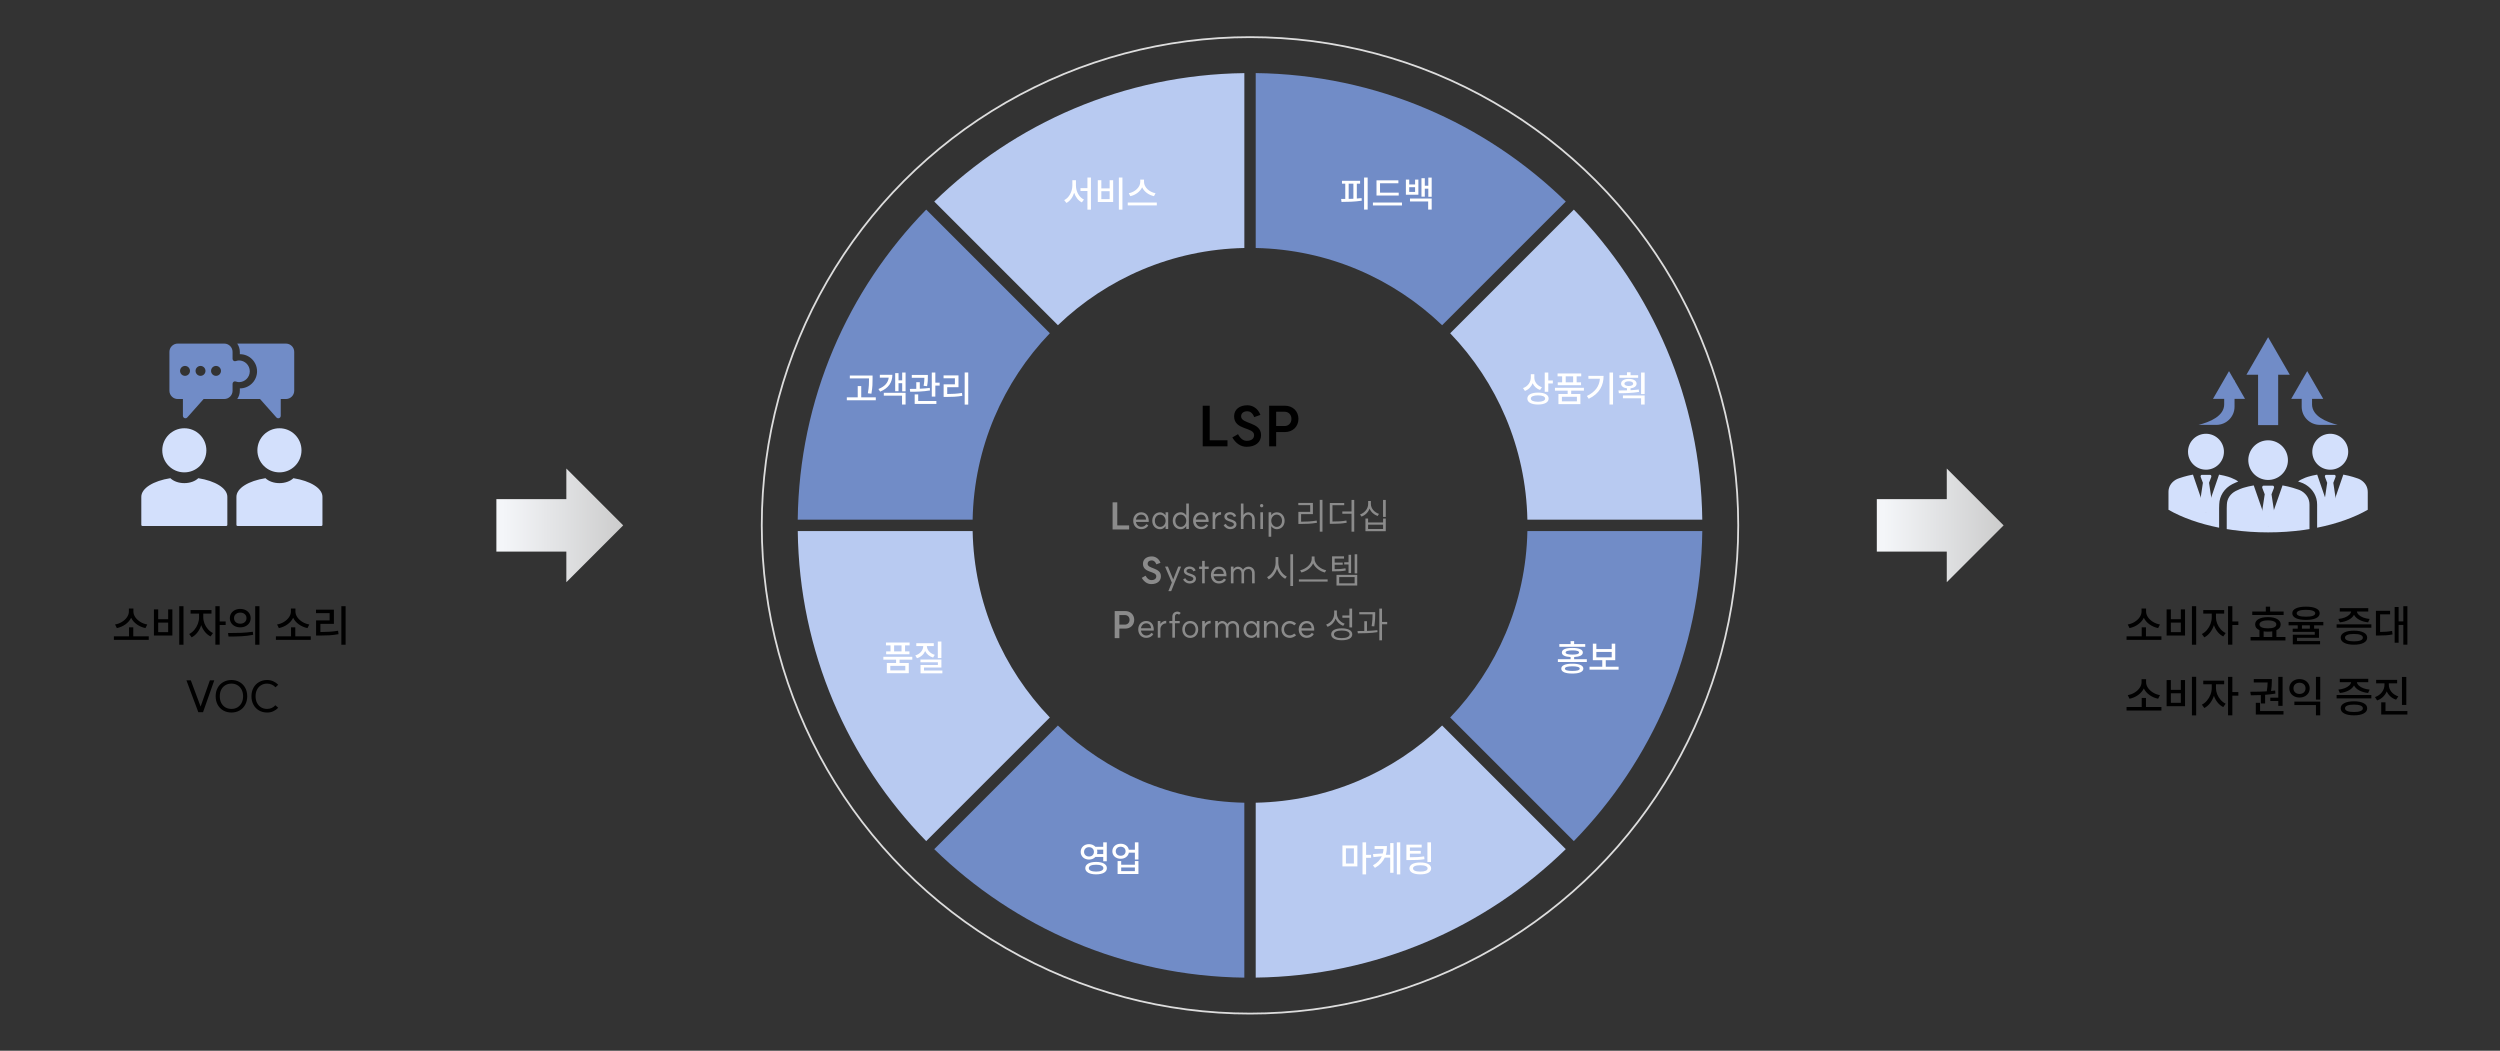 <svg width="1380" height="580" viewBox="0 0 1380 580" fill="none" xmlns="http://www.w3.org/2000/svg">
<rect x="0" y="0" width="1380" height="580" fill="#333333" stroke="none"/>
<g clip-path="url(#clip0_1307_5038)">
<path d="M132.388 195.512C132.411 195.512 132.433 195.512 132.453 195.512C137.66 195.512 141.894 199.746 141.894 204.953C141.894 210.161 137.66 214.394 132.453 214.394C132.43 214.394 132.411 214.394 132.388 214.394V215.679C132.388 217.379 131.855 218.959 130.949 220.257H143.532L152.565 230.427C153.407 231.375 154.971 230.781 154.971 229.515V220.257H157.836C160.365 220.257 162.414 218.208 162.414 215.679V194.24C162.414 191.712 160.365 189.663 157.836 189.663H130.949C131.855 190.964 132.388 192.541 132.388 194.24V195.512Z" fill="#718CC7"/>
<path d="M137.879 204.953C137.879 201.645 135.197 198.966 131.892 198.966C131.548 198.966 130.825 199.094 130.08 199.325C129.951 199.364 129.82 199.386 129.688 199.386C129.412 199.386 129.139 199.3 128.911 199.133C128.573 198.885 128.374 198.493 128.374 198.076V194.24C128.374 192.991 127.873 191.86 127.06 191.031C126.228 190.186 125.075 189.66 123.796 189.66H98.101C95.573 189.66 93.523 191.709 93.523 194.237V215.676C93.523 218.204 95.573 220.254 98.101 220.254H100.966V229.512C100.966 230.347 101.647 230.89 102.354 230.89C102.717 230.89 103.087 230.745 103.372 230.424L112.406 220.254H123.796C125.075 220.254 126.231 219.727 127.06 218.882C127.873 218.057 128.374 216.923 128.374 215.673V211.831C128.374 211.413 128.573 211.022 128.911 210.774C129.139 210.607 129.412 210.52 129.688 210.52C129.82 210.52 129.951 210.54 130.08 210.581C130.825 210.816 131.548 210.941 131.892 210.941C135.2 210.941 137.879 208.259 137.879 204.953ZM102.129 207.472C100.616 207.472 99.389 206.245 99.389 204.732C99.389 203.219 100.616 201.992 102.129 201.992C103.642 201.992 104.869 203.219 104.869 204.732C104.869 206.245 103.642 207.472 102.129 207.472ZM110.684 207.472C109.171 207.472 107.944 206.245 107.944 204.732C107.944 203.219 109.171 201.992 110.684 201.992C112.197 201.992 113.424 203.219 113.424 204.732C113.424 206.245 112.197 207.472 110.684 207.472ZM119.238 207.472C117.725 207.472 116.498 206.245 116.498 204.732C116.498 203.219 117.725 201.992 119.238 201.992C120.751 201.992 121.978 203.219 121.978 204.732C121.978 206.245 120.751 207.472 119.238 207.472Z" fill="#718CC7"/>
<path d="M109.455 263.958C107.769 265.602 104.939 266.688 101.746 266.688C98.552 266.688 95.726 265.602 94.036 263.958C84.707 265.426 78 269.48 78 274.256C78 274.362 78 286.82 78 289.733C78 290.068 78.273 290.337 78.607 290.337H124.884C125.218 290.337 125.491 290.068 125.491 289.733C125.491 286.82 125.491 274.362 125.491 274.256C125.491 269.483 118.784 265.429 109.455 263.961V263.958Z" fill="#D3E0FC"/>
<path d="M177.995 274.256C177.995 269.483 171.288 265.429 161.959 263.961C160.273 265.606 157.443 266.691 154.249 266.691C151.056 266.691 148.23 265.606 146.54 263.961C137.211 265.429 130.504 269.483 130.504 274.256C130.504 274.362 130.504 286.82 130.504 289.734C130.504 290.068 130.777 290.337 131.111 290.337H177.385C177.719 290.337 177.992 290.068 177.992 289.734C177.992 286.82 177.992 274.362 177.992 274.256H177.995Z" fill="#D3E0FC"/>
<path d="M101.745 260.749C108.469 260.749 113.92 255.298 113.92 248.574C113.92 241.85 108.469 236.399 101.745 236.399C95.021 236.399 89.57 241.85 89.57 248.574C89.57 255.298 95.021 260.749 101.745 260.749Z" fill="#D3E0FC"/>
<path d="M154.253 260.749C160.977 260.749 166.428 255.298 166.428 248.574C166.428 241.85 160.977 236.399 154.253 236.399C147.529 236.399 142.078 241.85 142.078 248.574C142.078 255.298 147.529 260.749 154.253 260.749Z" fill="#D3E0FC"/>
</g>
<path d="M71.216 351.264V346.272H73.568V351.264H82.112V353.208H62.864V351.264H71.216ZM63.512 344.712C64.872 344.488 66.136 344.016 67.304 343.296C68.488 342.56 69.424 341.688 70.112 340.68C70.8 339.656 71.144 338.608 71.144 337.536V335.928H73.64V337.536C73.64 338.624 73.984 339.68 74.672 340.704C75.376 341.712 76.312 342.576 77.48 343.296C78.648 344.016 79.92 344.488 81.296 344.712L80.288 346.704C78.544 346.352 76.96 345.672 75.536 344.664C74.128 343.656 73.08 342.44 72.392 341.016C71.688 342.44 70.632 343.656 69.224 344.664C67.816 345.672 66.24 346.352 64.496 346.704L63.512 344.712ZM101.289 334.608V355.896H98.937V334.608H101.289ZM84.969 336.384H87.321V341.808H92.817V336.384H95.145V350.832H84.969V336.384ZM92.817 348.936V343.68H87.321V348.936H92.817ZM116.745 336.744V338.712H112.209V340.848C112.209 341.952 112.433 343.072 112.881 344.208C113.329 345.344 113.961 346.376 114.777 347.304C115.593 348.232 116.521 348.944 117.561 349.44L116.241 351.312C115.073 350.752 114.041 349.92 113.145 348.816C112.249 347.712 111.561 346.464 111.081 345.072C110.585 346.592 109.873 347.952 108.945 349.152C108.017 350.336 106.961 351.224 105.777 351.816L104.433 349.968C105.473 349.456 106.409 348.712 107.241 347.736C108.073 346.744 108.721 345.648 109.185 344.448C109.649 343.232 109.881 342.032 109.881 340.848V338.712H105.201V336.744H116.745ZM118.881 334.632H121.257V343.032H124.569V345H121.257V355.872H118.881V334.632ZM132.634 336.12C133.722 336.12 134.698 336.336 135.562 336.768C136.442 337.2 137.13 337.808 137.626 338.592C138.122 339.36 138.37 340.232 138.37 341.208C138.37 342.2 138.122 343.08 137.626 343.848C137.13 344.616 136.442 345.216 135.562 345.648C134.698 346.08 133.722 346.296 132.634 346.296C131.53 346.296 130.538 346.08 129.658 345.648C128.794 345.216 128.114 344.616 127.618 343.848C127.122 343.08 126.874 342.2 126.874 341.208C126.874 340.232 127.122 339.36 127.618 338.592C128.114 337.808 128.794 337.2 129.658 336.768C130.538 336.336 131.53 336.12 132.634 336.12ZM125.866 349.44C128.554 349.44 131.002 349.4 133.21 349.32C135.434 349.224 137.554 349.024 139.57 348.72L139.738 350.424C137.658 350.824 135.522 351.088 133.33 351.216C131.138 351.328 128.746 351.384 126.154 351.384L125.866 349.44ZM129.178 341.208C129.178 342.12 129.498 342.864 130.138 343.44C130.794 344 131.626 344.28 132.634 344.28C133.626 344.28 134.442 344 135.082 343.44C135.738 342.864 136.066 342.12 136.066 341.208C136.066 340.28 135.746 339.544 135.106 339C134.466 338.44 133.642 338.16 132.634 338.16C131.626 338.16 130.794 338.44 130.138 339C129.498 339.544 129.178 340.28 129.178 341.208ZM140.866 334.608H143.218V355.896H140.866V334.608ZM160.654 351.264V346.272H163.006V351.264H171.55V353.208H152.302V351.264H160.654ZM152.95 344.712C154.31 344.488 155.574 344.016 156.742 343.296C157.926 342.56 158.862 341.688 159.55 340.68C160.238 339.656 160.582 338.608 160.582 337.536V335.928H163.078V337.536C163.078 338.624 163.422 339.68 164.109 340.704C164.814 341.712 165.75 342.576 166.918 343.296C168.086 344.016 169.358 344.488 170.734 344.712L169.726 346.704C167.982 346.352 166.398 345.672 164.974 344.664C163.566 343.656 162.518 342.44 161.83 341.016C161.126 342.44 160.07 343.656 158.662 344.664C157.254 345.672 155.678 346.352 153.934 346.704L152.95 344.712ZM190.774 334.608V355.896H188.422V334.608H190.774ZM174.43 336.552H184.318V344.376H176.854V348.888C178.758 348.872 180.462 348.816 181.966 348.72C183.47 348.624 185.022 348.44 186.622 348.168L186.862 350.064C185.134 350.368 183.454 350.576 181.822 350.688C180.206 350.784 178.358 350.832 176.278 350.832H174.478V342.456H181.942V338.448H174.43V336.552Z" fill="black"/>
<path d="M112.08 393.12H109.464L102.912 375.552H105.336L110.736 390.024L115.848 375.552H118.272L112.08 393.12ZM127.755 391.32C129.019 391.32 130.131 391.032 131.091 390.456C132.067 389.864 132.827 389.04 133.371 387.984C133.915 386.928 134.187 385.712 134.187 384.336C134.187 382.96 133.915 381.744 133.371 380.688C132.827 379.632 132.067 378.816 131.091 378.24C130.131 377.648 129.019 377.352 127.755 377.352C126.491 377.352 125.371 377.648 124.395 378.24C123.419 378.816 122.659 379.632 122.115 380.688C121.587 381.744 121.323 382.96 121.323 384.336C121.323 385.712 121.587 386.928 122.115 387.984C122.659 389.04 123.419 389.864 124.395 390.456C125.371 391.032 126.491 391.32 127.755 391.32ZM119.043 384.336C119.043 382.592 119.411 381.04 120.147 379.68C120.883 378.32 121.915 377.264 123.243 376.512C124.571 375.744 126.075 375.36 127.755 375.36C129.435 375.36 130.939 375.744 132.267 376.512C133.595 377.264 134.627 378.32 135.363 379.68C136.099 381.04 136.467 382.592 136.467 384.336C136.467 386.08 136.099 387.632 135.363 388.992C134.627 390.352 133.595 391.416 132.267 392.184C130.939 392.936 129.435 393.312 127.755 393.312C126.075 393.312 124.571 392.936 123.243 392.184C121.915 391.416 120.883 390.352 120.147 388.992C119.411 387.632 119.043 386.08 119.043 384.336ZM147.463 393.312C145.783 393.312 144.287 392.936 142.975 392.184C141.663 391.416 140.639 390.352 139.903 388.992C139.167 387.632 138.799 386.08 138.799 384.336C138.799 382.592 139.167 381.04 139.903 379.68C140.639 378.32 141.663 377.264 142.975 376.512C144.287 375.744 145.783 375.36 147.463 375.36C148.647 375.36 149.759 375.592 150.799 376.056C151.855 376.52 152.783 377.16 153.583 377.976L152.071 379.392C151.511 378.752 150.823 378.256 150.007 377.904C149.191 377.536 148.335 377.352 147.439 377.352C146.191 377.352 145.087 377.648 144.127 378.24C143.167 378.816 142.415 379.632 141.871 380.688C141.343 381.744 141.079 382.96 141.079 384.336C141.079 385.712 141.343 386.928 141.871 387.984C142.415 389.04 143.167 389.864 144.127 390.456C145.087 391.032 146.191 391.32 147.439 391.32C148.351 391.32 149.199 391.144 149.983 390.792C150.767 390.424 151.439 389.928 151.999 389.304L153.583 390.696C152.767 391.528 151.839 392.176 150.799 392.64C149.775 393.104 148.663 393.328 147.463 393.312Z" fill="black"/>
<path d="M344 290L312.621 321.379L312.621 304.483L274 304.483L274 275.517L312.621 275.517L312.621 258.621L344 290Z" fill="url(#paint0_linear_1307_5038)"/>
<g clip-path="url(#clip1_1307_5038)">
<path d="M939.659 286.865C938.838 220.294 911.957 160.001 868.759 115.707L800.496 183.967C826.24 210.787 842.308 246.952 843.116 286.865H939.659Z" fill="#B8CAF1"/>
<path d="M686.875 40.363C620.302 41.184 560.006 68.064 515.711 111.26L583.967 179.513C610.787 153.77 646.961 137.696 686.882 136.895V40.363H686.875Z" fill="#B8CAF1"/>
<path d="M511.264 115.701C468.052 159.994 441.165 220.287 440.344 286.858H536.887C537.688 246.938 553.769 210.766 579.513 183.947L511.257 115.694L511.264 115.701Z" fill="#718CC7"/>
<path d="M440.363 293.142C441.184 359.713 468.065 420.006 511.263 464.299L579.519 396.046C553.768 369.227 537.694 333.055 536.893 293.135H440.363V293.142Z" fill="#B8CAF1"/>
<path d="M515.706 468.74C560.001 511.95 620.297 538.837 686.87 539.658V443.105C646.949 442.304 610.775 426.23 583.955 400.487L515.699 468.74H515.706Z" fill="#718CC7"/>
<path d="M693.152 539.637C759.726 538.817 820.015 511.93 864.31 468.727L796.054 400.474C769.24 426.223 733.067 442.298 693.152 443.098V539.631V539.637Z" fill="#B8CAF1"/>
<path d="M800.496 396.04L868.752 464.293C911.957 420 938.838 359.713 939.665 293.142H843.122C842.322 333.055 826.247 369.227 800.503 396.04H800.496Z" fill="#718CC7"/>
<path d="M864.316 111.26C820.022 68.05 759.733 41.163 693.152 40.343V136.895C733.074 137.703 769.24 153.777 796.054 179.52L864.316 111.26Z" fill="#718CC7"/>
<path d="M596.419 103.848H600.259V97.988H602.199V115.728H600.259V105.428H596.419V103.848ZM587.439 110.468C590.179 109.128 591.939 105.728 591.939 102.408V99.468H593.919V102.408C593.919 105.668 595.619 108.908 598.339 110.148L597.179 111.728C595.179 110.748 593.719 108.788 592.939 106.408C592.159 108.908 590.659 111.008 588.659 112.028L587.439 110.468ZM617.62 97.988H619.58V115.728H617.62V97.988ZM605.98 111.508V99.468H607.94V103.988H612.52V99.468H614.46V111.508H605.98ZM607.94 109.928H612.52V105.548H607.94V109.928ZM629.42 99.128H631.5V100.468C631.5 103.328 634.4 106.048 637.86 106.668L636.98 108.288C634.12 107.668 631.6 105.848 630.46 103.388C629.3 105.828 626.78 107.668 623.94 108.288L623.08 106.668C626.5 106.028 629.42 103.308 629.42 100.468V99.128ZM622.52 113.388V111.788H638.56V113.388H622.52Z" fill="white"/>
<path d="M845.013 206.559H846.953V208.439C846.953 210.739 848.513 212.879 851.133 213.759L850.113 215.279C848.213 214.619 846.793 213.259 846.013 211.559C845.273 213.499 843.793 215.039 841.753 215.799L840.693 214.239C843.473 213.259 845.013 210.859 845.013 208.279V206.559ZM843.093 219.999C843.093 217.919 845.333 216.719 848.973 216.719C852.613 216.719 854.853 217.919 854.853 219.999C854.853 222.079 852.613 223.299 848.973 223.299C845.333 223.299 843.093 222.079 843.093 219.999ZM845.013 219.999C845.013 221.139 846.493 221.779 848.973 221.779C851.453 221.779 852.913 221.139 852.913 219.999C852.913 218.879 851.453 218.239 848.973 218.239C846.493 218.239 845.013 218.879 845.013 219.999ZM852.693 216.259V205.619H854.653V210.019H857.173V211.659H854.653V216.259H852.693ZM858.333 214.059H874.313V215.639H867.293V217.479H872.373V223.099H860.253V217.479H865.353V215.639H858.333V214.059ZM859.773 207.739V206.159H872.833V207.739H870.313V211.059H872.733V212.639H859.873V211.059H862.293V207.739H859.773ZM862.173 221.539H870.453V219.039H862.173V221.539ZM864.273 211.059H868.373V207.739H864.273V211.059ZM888.434 205.619H890.394V223.319H888.434V205.619ZM875.954 218.579C880.614 216.339 882.794 213.199 883.154 209.079H876.794V207.479H885.174C885.174 212.719 883.054 217.179 876.974 220.139L875.954 218.579ZM893.914 207.099H898.094V205.499H900.074V207.099H904.254V208.559H893.914V207.099ZM893.374 215.539C894.794 215.539 896.414 215.539 898.094 215.479V214.359C896.094 214.119 894.834 213.179 894.834 211.779C894.834 210.159 896.534 209.139 899.094 209.139C901.674 209.139 903.394 210.159 903.394 211.779C903.394 213.179 902.094 214.139 900.074 214.359V215.399C901.614 215.319 903.154 215.199 904.594 214.999L904.734 216.339C900.934 216.999 896.754 217.059 893.614 217.059L893.374 215.539ZM895.854 219.839V218.299H907.854V223.319H905.874V219.839H895.854ZM896.694 211.779C896.694 212.579 897.654 213.079 899.094 213.079C900.554 213.079 901.494 212.579 901.494 211.779C901.494 210.939 900.554 210.479 899.094 210.479C897.654 210.479 896.694 210.939 896.694 211.779ZM905.874 217.539V205.639H907.854V217.539H905.874Z" fill="white"/>
<path d="M752.968 98.008H754.948V115.708H752.968V98.008ZM740.308 109.828H742.588V101.388H740.768V99.808H750.768V101.388H748.968V109.588C749.868 109.528 750.748 109.448 751.588 109.348L751.708 110.768C747.928 111.388 743.728 111.448 740.508 111.468L740.308 109.828ZM744.468 109.788C745.328 109.768 746.188 109.748 747.068 109.708V101.388H744.468V109.788ZM759.828 99.548H771.908V101.168H761.768V106.368H772.088V107.948H759.828V99.548ZM757.848 113.408V111.788H773.888V113.408H757.848ZM776.049 99.128H777.889V101.828H781.129V99.128H782.949V107.508H776.049V99.128ZM777.889 105.948H781.129V103.348H777.889V105.948ZM778.309 111.208V109.608H790.289V115.708H788.349V111.208H778.309ZM784.649 108.568V98.348H786.489V102.508H788.429V98.028H790.289V108.648H788.429V104.128H786.489V108.568H784.649Z" fill="white"/>
<path d="M867.926 366.362C871.786 366.362 874.006 367.302 874.006 369.082C874.006 370.862 871.786 371.802 867.926 371.802C864.026 371.802 861.826 370.862 861.826 369.082C861.826 367.302 864.026 366.362 867.926 366.362ZM859.946 365.422V363.882H866.966V362.682C863.866 362.542 862.146 361.682 862.146 360.182C862.146 358.522 864.226 357.662 867.946 357.662C871.646 357.662 873.726 358.522 873.726 360.182C873.726 361.682 872.006 362.542 868.926 362.682V363.882H875.926V365.422H859.946ZM860.746 357.042V355.522H866.966V353.902H868.926V355.522H875.046V357.042H860.746ZM863.826 369.082C863.826 369.942 865.226 370.362 867.926 370.362C870.606 370.362 872.006 369.942 872.006 369.082C872.006 368.242 870.606 367.802 867.926 367.802C865.226 367.802 863.826 368.242 863.826 369.082ZM864.226 360.182C864.226 360.942 865.506 361.342 867.946 361.342C870.366 361.342 871.646 360.942 871.646 360.182C871.646 359.402 870.366 359.002 867.946 359.002C865.506 359.002 864.226 359.402 864.226 360.182ZM877.427 368.022H884.447V364.422H879.247V355.322H881.187V358.302H889.667V355.322H891.607V364.422H886.387V368.022H893.467V369.642H877.427V368.022ZM881.187 362.842H889.667V359.882H881.187V362.842Z" fill="white"/>
<path d="M741.028 466.682H749.268V478.242H741.028V466.682ZM742.948 476.662H747.348V468.262H742.948V476.662ZM752.108 482.662V464.962H754.088V471.882H756.848V473.522H754.088V482.662H752.108ZM765.588 467.022C765.588 468.702 765.428 470.322 764.988 471.842H767.388V465.382H769.228V481.782H767.388V473.402H764.408C763.428 475.562 761.748 477.482 758.968 479.062L757.848 477.682C760.388 476.282 761.908 474.582 762.768 472.642L758.148 473.122L757.888 471.442L763.288 471.122C763.508 470.322 763.628 469.482 763.688 468.602H758.768V467.022H765.588ZM771.068 482.662V464.962H772.948V482.662H771.068ZM776.329 466.242H784.769V467.802H778.269V469.682H784.269V471.222H778.269V473.202C781.709 473.202 783.749 473.102 786.129 472.722L786.309 474.282C783.789 474.702 781.609 474.762 777.789 474.762H776.329V466.242ZM778.009 479.362C778.009 477.302 780.289 476.082 784.009 476.082C787.709 476.082 789.989 477.302 789.989 479.362C789.989 481.462 787.709 482.642 784.009 482.642C780.289 482.642 778.009 481.462 778.009 479.362ZM779.989 479.362C779.989 480.502 781.449 481.122 784.009 481.122C786.549 481.122 788.029 480.502 788.029 479.362C788.029 478.242 786.549 477.602 784.009 477.602C781.449 477.602 779.989 478.242 779.989 479.362ZM787.929 475.822V464.982H789.909V475.822H787.929Z" fill="white"/>
<path d="M469.102 207.279H481.662V209.019C481.662 211.219 481.662 213.659 481.022 217.319L479.042 217.099C479.702 213.639 479.702 211.139 479.702 209.019V208.879H469.102V207.279ZM467.442 220.959V219.339H473.462V213.119H475.402V219.339H483.442V220.959H467.442ZM498.003 205.619H499.883V216.019H498.003V211.539H495.983V215.939H494.143V205.959H495.983V209.939H498.003V205.619ZM484.883 214.739C488.403 213.359 490.243 211.219 490.563 208.479H485.663V206.899H492.583C492.583 211.219 490.343 214.339 485.843 216.179L484.883 214.739ZM487.863 218.419V216.819H499.883V223.319H497.923V218.419H487.863ZM503.303 206.959H512.183V207.959C512.183 209.139 512.183 210.899 511.743 213.179L509.823 212.959C510.203 211.059 510.243 209.639 510.263 208.539H503.303V206.959ZM502.223 214.679C503.303 214.679 504.503 214.679 505.783 214.639V210.959H507.723V214.579C509.583 214.499 511.503 214.359 513.243 214.119L513.363 215.519C509.703 216.179 505.523 216.259 502.443 216.259L502.223 214.679ZM504.903 222.959V217.719H506.843V221.359H516.883V222.959H504.903ZM514.343 218.919V205.619H516.303V211.239H518.683V212.859H516.303V218.919H514.343ZM532.504 205.599H534.464V223.339H532.504V205.599ZM520.844 208.799V207.219H529.084V213.739H522.864V217.499C525.684 217.479 528.144 217.379 531.004 216.899L531.204 218.479C528.124 219.019 525.484 219.119 522.384 219.119H520.884V212.139H527.104V208.799H520.844Z" fill="white"/>
<path d="M487.611 362.562H503.591V364.142H496.571V365.982H501.651V371.602H489.531V365.982H494.631V364.142H487.611V362.562ZM489.051 356.242V354.662H502.111V356.242H499.591V359.562H502.011V361.142H489.151V359.562H491.571V356.242H489.051ZM491.451 370.042H499.731V367.542H491.451V370.042ZM493.551 359.562H497.651V356.242H493.551V359.562ZM517.671 354.122H519.651V363.262H517.671V354.122ZM505.251 361.802C507.991 360.962 509.611 358.862 509.631 356.622H505.791V355.042H515.451V356.622H511.631C511.671 358.722 513.291 360.682 515.991 361.462L515.071 362.982C513.011 362.362 511.491 361.062 510.691 359.382C509.911 361.222 508.331 362.682 506.171 363.342L505.251 361.802ZM508.091 365.582V364.062H519.651V368.482H510.051V370.122H520.191V371.662H508.131V367.082H517.711V365.582H508.091Z" fill="white"/>
<path d="M601.138 465.962C602.598 465.962 603.838 466.522 604.678 467.442H608.978V464.962H610.938V475.402H608.978V473.042H604.658C603.818 473.942 602.578 474.482 601.138 474.482C598.498 474.482 596.538 472.722 596.538 470.242C596.538 467.742 598.498 465.962 601.138 465.962ZM598.398 470.242C598.398 471.782 599.558 472.802 601.138 472.802C602.718 472.802 603.838 471.782 603.838 470.242C603.838 468.662 602.718 467.642 601.138 467.642C599.558 467.642 598.398 468.662 598.398 470.242ZM599.078 479.222C599.078 477.062 601.378 475.782 605.058 475.782C608.718 475.782 610.998 477.062 610.998 479.222C610.998 481.382 608.718 482.642 605.058 482.642C601.378 482.642 599.078 481.382 599.078 479.222ZM601.018 479.222C601.018 480.422 602.498 481.122 605.058 481.122C607.598 481.122 609.058 480.422 609.058 479.222C609.058 478.002 607.598 477.322 605.058 477.322C602.498 477.322 601.018 478.002 601.018 479.222ZM605.558 469.022C605.658 469.402 605.718 469.822 605.718 470.242C605.718 470.662 605.658 471.062 605.558 471.442H608.978V469.022H605.558ZM618.618 465.742C620.938 465.742 622.718 467.082 623.118 469.062H626.458V464.962H628.418V474.462H626.458V470.662H623.138C622.778 472.682 620.978 474.042 618.618 474.042C615.958 474.042 614.018 472.322 614.018 469.902C614.018 467.462 615.958 465.742 618.618 465.742ZM615.898 469.902C615.898 471.402 617.018 472.382 618.618 472.382C620.198 472.382 621.318 471.402 621.318 469.902C621.318 468.382 620.198 467.382 618.618 467.382C617.018 467.382 615.898 468.382 615.898 469.902ZM616.918 482.442V475.322H618.898V477.322H626.458V475.322H628.418V482.442H616.918ZM618.898 480.862H626.458V478.842H618.898V480.862Z" fill="white"/>
<circle cx="690" cy="290" r="269.5" stroke="#DDDDDD"/>
</g>
<path d="M667.76 223.95V243.03H677.57V246.39H663.89V223.95H667.76ZM683.385 239.67C684.825 242.4 686.565 243.33 688.155 243.33C690.945 243.33 692.265 242.04 692.265 240.15C692.265 235.65 681.225 237.63 681.225 229.8C681.225 225.99 684.285 223.68 688.605 223.71C691.305 223.71 694.365 225.3 695.745 229.02L692.325 230.25C691.395 227.79 689.895 227.04 688.575 227.01C686.355 227.01 685.095 228.18 685.095 229.8C685.095 234.24 696.105 232.71 696.105 240.18C696.105 244.02 693.075 246.66 688.125 246.63C684.825 246.63 682.125 244.68 680.235 241.47L683.385 239.67ZM709.09 235.17C711.31 235.17 712.87 233.52 712.87 231.21C712.87 228.93 711.31 227.28 709.06 227.28H704.44V235.17H709.09ZM700.57 246.39V223.95H709.21C713.62 223.95 716.74 226.95 716.74 231.21C716.74 235.5 713.62 238.5 709.21 238.5H704.44V246.39H700.57Z" fill="black"/>
<path d="M616.736 277.3V290.02H623.276V292.26H614.156V277.3H616.736ZM629.935 292.1C627.355 292.1 625.535 290.16 625.535 287.44C625.535 284.72 627.355 282.78 629.935 282.78C632.775 282.78 633.635 285.06 633.715 285.3C634.275 286.78 634.075 288.1 634.075 288.1H627.035C627.275 289.68 628.475 290.8 629.935 290.8C631.915 290.8 632.615 289.52 632.735 289.34L633.855 289.98C633.395 291 632.095 292.1 629.935 292.1ZM627.035 286.82L632.655 286.8C632.495 285.26 631.775 284.08 629.935 284.08C628.455 284.08 627.275 285.18 627.035 286.82ZM640.423 292.14C637.863 292.14 636.043 290.2 636.043 287.48C636.043 284.76 637.863 282.8 640.423 282.8C641.443 282.8 642.583 283.36 643.403 284.52V282.78H644.843V292H643.403V290.4C642.563 291.66 641.463 292.14 640.423 292.14ZM637.483 287.48C637.483 289.44 638.703 290.84 640.443 290.84C642.003 290.84 643.403 289.44 643.423 287.48C643.403 285.54 642.003 284.1 640.443 284.1C638.703 284.1 637.483 285.5 637.483 287.48ZM651.771 292.14C649.191 292.14 647.371 290.2 647.371 287.44C647.371 284.7 649.191 282.76 651.771 282.76C652.891 282.76 654.051 283.3 654.811 284.5V277.96H656.251V292H654.811V290.38C654.031 291.58 652.891 292.14 651.771 292.14ZM648.811 287.44C648.811 289.44 650.051 290.84 651.831 290.84C653.411 290.84 654.811 289.32 654.811 287.44C654.811 285.6 653.411 284.06 651.831 284.06C650.051 284.06 648.811 285.46 648.811 287.44ZM662.982 292.1C660.402 292.1 658.582 290.16 658.582 287.44C658.582 284.72 660.402 282.78 662.982 282.78C665.822 282.78 666.682 285.06 666.762 285.3C667.322 286.78 667.122 288.1 667.122 288.1H660.082C660.322 289.68 661.522 290.8 662.982 290.8C664.962 290.8 665.662 289.52 665.782 289.34L666.902 289.98C666.442 291 665.142 292.1 662.982 292.1ZM660.082 286.82L665.702 286.8C665.542 285.26 664.822 284.08 662.982 284.08C661.502 284.08 660.322 285.18 660.082 286.82ZM669.37 292V282.78H670.81V284.4C671.43 283.36 672.71 282.64 674.03 282.68V284.1C672.33 284.06 670.81 285.52 670.81 287.26V292H669.37ZM676.617 289.16C677.177 290.32 678.317 290.8 679.037 290.8C680.217 290.8 681.097 290.28 681.097 289.42C681.097 288.58 679.977 288.26 678.897 287.9C677.637 287.46 675.857 286.94 675.857 285.18C675.857 283.66 677.277 282.7 679.077 282.7C680.137 282.7 681.917 283.3 682.337 284.94L681.017 285.36C680.737 284.24 679.677 284 679.077 284C678.057 284 677.297 284.44 677.297 285.18C677.297 286.02 678.317 286.3 679.477 286.68C680.817 287.14 682.537 287.66 682.537 289.42C682.537 291.04 681.017 292.1 679.037 292.1C677.637 292.1 676.217 291.34 675.437 289.88L676.617 289.16ZM691.201 286.84C691.201 285.22 690.301 284.08 689.001 284.08C687.601 284.08 686.401 285.52 686.401 287.2V292H684.961V277.96H686.401V284.26C686.921 283.42 687.881 282.78 689.001 282.78C691.121 282.78 692.641 284.46 692.641 286.76V292H691.201V286.84ZM695.722 282.78H697.162V292H695.722V282.78ZM695.522 279.12C695.522 278.6 695.902 278.22 696.442 278.22C696.962 278.22 697.342 278.6 697.342 279.12C697.342 279.66 696.962 280.04 696.442 280.04C695.902 280.04 695.522 279.66 695.522 279.12ZM704.693 290.84C706.453 290.84 707.673 289.44 707.673 287.44C707.673 285.48 706.453 284.06 704.693 284.06C703.093 284.06 701.733 285.62 701.733 287.44C701.733 289.3 703.093 290.84 704.693 290.84ZM700.273 296.28V282.78H701.713V284.44C702.373 283.34 703.673 282.78 704.713 282.78C707.293 282.78 709.113 284.72 709.113 287.44C709.113 290.2 707.293 292.14 704.713 292.14C703.653 292.14 702.373 291.48 701.713 290.46V296.28H700.273ZM728.503 275.94H730.003V293.48H728.503V275.94ZM716.663 278.84V277.62H724.723V283.8H718.203V287.98C721.103 287.98 723.683 287.86 726.803 287.36L726.963 288.58C723.763 289.12 721.123 289.22 718.143 289.22H716.703V282.56H723.223V278.84H716.663ZM734.043 277.64H742.003V278.88H735.523V287.88C738.703 287.88 740.783 287.8 743.203 287.32L743.383 288.54C740.823 289.04 738.703 289.14 735.363 289.14H734.043V277.64ZM740.963 283.58V282.34H746.043V275.96H747.543V293.48H746.043V283.58H740.963ZM755.224 276.54H756.724V278.18C756.724 280.64 758.644 282.8 761.184 283.66L760.464 284.84C758.424 284.14 756.784 282.66 756.004 280.74C755.244 282.8 753.604 284.42 751.524 285.16L750.744 283.98C753.364 283.06 755.224 280.74 755.224 278.18V276.54ZM753.724 293.22V286.24H755.184V288.4H763.464V286.24H764.944V293.22H753.724ZM755.184 292H763.464V289.6H755.184V292ZM763.444 285.34V275.96H764.944V285.34H763.444ZM632.348 317.78C633.308 319.6 634.468 320.22 635.528 320.22C637.388 320.22 638.268 319.36 638.268 318.1C638.268 315.1 630.908 316.42 630.908 311.2C630.908 308.66 632.948 307.12 635.828 307.14C637.628 307.14 639.668 308.2 640.588 310.68L638.308 311.5C637.688 309.86 636.688 309.36 635.808 309.34C634.328 309.34 633.488 310.12 633.488 311.2C633.488 314.16 640.828 313.14 640.828 318.12C640.828 320.68 638.808 322.44 635.508 322.42C633.308 322.42 631.508 321.12 630.248 318.98L632.348 317.78ZM646.512 326.3H644.932L646.852 321.58L643.112 312.78H644.692L647.612 319.84L650.392 312.78H651.952L648.472 321.4L646.512 326.3ZM654.254 319.16C654.814 320.32 655.954 320.8 656.674 320.8C657.854 320.8 658.734 320.28 658.734 319.42C658.734 318.58 657.614 318.26 656.534 317.9C655.274 317.46 653.494 316.94 653.494 315.18C653.494 313.66 654.914 312.7 656.714 312.7C657.774 312.7 659.554 313.3 659.974 314.94L658.654 315.36C658.374 314.24 657.314 314 656.714 314C655.694 314 654.934 314.44 654.934 315.18C654.934 316.02 655.954 316.3 657.114 316.68C658.454 317.14 660.174 317.66 660.174 319.42C660.174 321.04 658.654 322.1 656.674 322.1C655.274 322.1 653.854 321.34 653.074 319.88L654.254 319.16ZM663.577 322V314.06H661.918V312.78H663.577V309.6H665.018V312.78H667.198V314.06H665.018V322H663.577ZM672.826 322.1C670.246 322.1 668.426 320.16 668.426 317.44C668.426 314.72 670.246 312.78 672.826 312.78C675.666 312.78 676.526 315.06 676.606 315.3C677.166 316.78 676.966 318.1 676.966 318.1H669.926C670.166 319.68 671.366 320.8 672.826 320.8C674.806 320.8 675.506 319.52 675.626 319.34L676.746 319.98C676.286 321 674.986 322.1 672.826 322.1ZM669.926 316.82L675.546 316.8C675.386 315.26 674.666 314.08 672.826 314.08C671.346 314.08 670.166 315.18 669.926 316.82ZM691.153 316.36C691.153 315.02 690.313 314.08 689.113 314.08C687.713 314.08 686.733 314.94 686.733 316.18V322H685.293V316.36C685.293 315.02 684.473 314.08 683.293 314.08C681.873 314.08 680.893 315.26 680.893 316.58V322H679.453V312.78H680.893V314.14C681.453 313.34 682.413 312.78 683.293 312.78C684.453 312.78 685.613 313.48 686.133 314.5C686.733 313.48 687.933 312.78 689.113 312.78C691.133 312.78 692.593 314.2 692.593 316.22V322H691.153V316.36ZM704.131 307.5H705.631V310.68C705.631 313.88 707.811 317.1 710.331 318.28L709.431 319.48C707.451 318.5 705.731 316.4 704.911 313.88C704.111 316.54 702.371 318.78 700.331 319.8L699.411 318.56C701.951 317.34 704.131 314 704.131 310.68V307.5ZM712.271 323.48V305.94H713.771V323.48H712.271ZM724.071 307.16H725.631V308.52C725.631 311.56 729.071 314.22 732.051 314.78L731.351 316.02C728.771 315.42 725.971 313.54 724.851 310.96C723.731 313.54 720.951 315.42 718.351 316.02L717.691 314.78C720.631 314.2 724.071 311.56 724.071 308.52V307.16ZM716.991 321.06V319.82H732.851V321.06H716.991ZM742.012 310.36H744.392V306.26H745.812V316.32H744.392V311.6H742.012V310.36ZM735.292 315.38V307.1H741.892V308.34H736.732V310.56H741.192V311.74H736.732V314.18C739.272 314.18 740.852 314.08 742.712 313.72L742.852 314.92C740.852 315.32 739.192 315.38 736.392 315.38H735.292ZM737.752 323.22V317.34H749.192V323.22H737.752ZM739.232 322H747.752V318.54H739.232V322ZM747.772 316.5V305.96H749.192V316.5H747.772ZM620.989 344.78C622.469 344.78 623.509 343.68 623.509 342.14C623.509 340.62 622.469 339.52 620.969 339.52H617.889V344.78H620.989ZM615.309 352.26V337.3H621.069C624.009 337.3 626.089 339.3 626.089 342.14C626.089 345 624.009 347 621.069 347H617.889V352.26H615.309ZM632.708 352.1C630.128 352.1 628.308 350.16 628.308 347.44C628.308 344.72 630.128 342.78 632.708 342.78C635.548 342.78 636.408 345.06 636.488 345.3C637.048 346.78 636.848 348.1 636.848 348.1H629.808C630.048 349.68 631.248 350.8 632.708 350.8C634.688 350.8 635.388 349.52 635.508 349.34L636.628 349.98C636.168 351 634.868 352.1 632.708 352.1ZM629.808 346.82L635.428 346.8C635.268 345.26 634.548 344.08 632.708 344.08C631.228 344.08 630.048 345.18 629.808 346.82ZM639.096 352V342.78H640.536V344.4C641.156 343.36 642.436 342.64 643.756 342.68V344.1C642.056 344.06 640.536 345.52 640.536 347.26V352H639.096ZM648.569 352H647.129V344.06H645.489V342.78H647.129V340.34C647.129 338.76 648.269 337.6 649.889 337.6C650.609 337.6 651.289 337.92 651.769 338.36L650.829 339.36C650.529 339.06 650.269 338.9 649.889 338.9C649.109 338.9 648.569 339.5 648.569 340.34V342.78H651.189V344.06H648.569V352ZM657.005 350.84C658.745 350.84 659.965 349.44 659.965 347.46C659.965 345.48 658.745 344.08 657.005 344.08C655.265 344.08 654.065 345.46 654.065 347.46C654.065 349.46 655.265 350.84 657.005 350.84ZM652.625 347.46C652.625 344.74 654.445 342.78 657.005 342.78C659.585 342.78 661.405 344.74 661.405 347.46C661.405 350.18 659.585 352.14 657.005 352.14C654.445 352.14 652.625 350.18 652.625 347.46ZM663.608 352V342.78H665.048V344.4C665.668 343.36 666.948 342.64 668.268 342.68V344.1C666.568 344.06 665.048 345.52 665.048 347.26V352H663.608ZM682.501 346.36C682.501 345.02 681.661 344.08 680.461 344.08C679.061 344.08 678.081 344.94 678.081 346.18V352H676.641V346.36C676.641 345.02 675.821 344.08 674.641 344.08C673.221 344.08 672.241 345.26 672.241 346.58V352H670.801V342.78H672.241V344.14C672.801 343.34 673.761 342.78 674.641 342.78C675.801 342.78 676.961 343.48 677.481 344.5C678.081 343.48 679.281 342.78 680.461 342.78C682.481 342.78 683.941 344.2 683.941 346.22V352H682.501V346.36ZM690.794 352.14C688.234 352.14 686.414 350.2 686.414 347.48C686.414 344.76 688.234 342.8 690.794 342.8C691.814 342.8 692.954 343.36 693.774 344.52V342.78H695.214V352H693.774V350.4C692.934 351.66 691.834 352.14 690.794 352.14ZM687.854 347.48C687.854 349.44 689.074 350.84 690.814 350.84C692.374 350.84 693.774 349.44 693.794 347.48C693.774 345.54 692.374 344.1 690.814 344.1C689.074 344.1 687.854 345.5 687.854 347.48ZM704.032 346.58C704.032 345.1 703.112 344.08 701.792 344.08C700.232 344.08 699.152 345.28 699.152 346.58V352H697.712V342.78H699.152V344.16C699.792 343.34 700.872 342.78 701.792 342.78C703.952 342.78 705.472 344.3 705.472 346.46V352H704.032V346.58ZM711.981 350.74C712.841 350.74 713.841 350.32 714.401 349.7L715.461 350.64C714.641 351.5 713.201 352.12 712.061 352.12C709.301 352.12 707.361 350.16 707.361 347.44C707.361 344.72 709.301 342.78 712.061 342.78C713.201 342.78 714.641 343.4 715.461 344.26L714.401 345.2C713.841 344.58 712.841 344.16 711.981 344.16C710.121 344.16 708.801 345.5 708.801 347.44C708.801 349.4 710.121 350.74 711.981 350.74ZM721.283 352.1C718.703 352.1 716.883 350.16 716.883 347.44C716.883 344.72 718.703 342.78 721.283 342.78C724.123 342.78 724.983 345.06 725.063 345.3C725.623 346.78 725.423 348.1 725.423 348.1H718.383C718.623 349.68 719.823 350.8 721.283 350.8C723.263 350.8 723.963 349.52 724.083 349.34L725.203 349.98C724.743 351 723.443 352.1 721.283 352.1ZM718.383 346.82L724.003 346.8C723.843 345.26 723.123 344.08 721.283 344.08C719.803 344.08 718.623 345.18 718.383 346.82ZM736.47 336.96H737.95V338.72C737.95 341.22 739.73 343.42 742.25 344.3L741.43 345.48C739.51 344.76 738.01 343.32 737.25 341.46C736.51 343.58 734.91 345.2 732.81 346L732.03 344.78C734.65 343.82 736.47 341.5 736.47 338.78V336.96ZM734.81 350.14C734.81 348.06 737.03 346.84 740.65 346.84C744.25 346.84 746.45 348.06 746.45 350.14C746.45 352.24 744.25 353.42 740.65 353.42C737.03 353.42 734.81 352.24 734.81 350.14ZM736.33 350.14C736.33 351.44 737.95 352.24 740.65 352.24C743.31 352.24 744.97 351.44 744.97 350.14C744.97 348.82 743.31 348.04 740.65 348.04C737.95 348.04 736.33 348.82 736.33 350.14ZM740.99 340.98V339.72H744.87V335.96H746.37V346.32H744.87V340.98H740.99ZM750.311 337.88H759.111V338.78C759.111 340.18 759.111 342.48 758.611 345.76L757.131 345.64C757.611 342.68 757.651 340.52 757.651 339.12H750.311V337.88ZM749.331 348.34C750.471 348.34 751.751 348.32 753.091 348.3V342.9H754.571V348.26C756.511 348.18 758.491 348.06 760.291 347.84L760.371 348.94C756.731 349.52 752.631 349.6 749.531 349.6L749.331 348.34ZM761.391 353.46V335.96H762.871V343.32H765.731V344.58H762.871V353.46H761.391Z" fill="#8B8B8B"/>
<path d="M1106 290L1074.62 321.379L1074.62 304.483L1036 304.483L1036 275.517L1074.62 275.517L1074.62 258.621L1106 290Z" fill="url(#paint1_linear_1307_5038)"/>
<g clip-path="url(#clip2_1307_5038)">
<path d="M1257.55 200.302H1246.46V234.657H1257.55V200.302Z" fill="#718CC7"/>
<path d="M1252 186.125L1240.04 206.841H1263.96L1252 186.125Z" fill="#718CC7"/>
<path d="M1273.59 204.864L1264.75 220.181H1282.43L1273.59 204.864Z" fill="#718CC7"/>
<path d="M1276.25 223.132V210.054H1270.53V224.49C1270.53 230.037 1275.03 234.531 1280.57 234.531H1290.41C1284.09 232.95 1276.24 229.67 1276.24 223.132H1276.25Z" fill="#718CC7"/>
<path d="M1230.41 204.864L1239.25 220.181H1221.57L1230.41 204.864Z" fill="#718CC7"/>
<path d="M1227.75 223.132V210.054H1233.47V224.49C1233.47 230.037 1228.97 234.531 1223.43 234.531H1213.59C1219.91 232.95 1227.76 229.67 1227.76 223.132H1227.75Z" fill="#718CC7"/>
<path d="M1292.75 256.889C1296.91 253.326 1297.39 247.067 1293.83 242.908C1290.27 238.75 1284.01 238.267 1279.85 241.83C1275.69 245.393 1275.21 251.652 1278.77 255.811C1282.33 259.969 1288.59 260.452 1292.75 256.889Z" fill="#D3E0FC"/>
<path d="M1290.46 283.156C1290.25 280.982 1288.27 268.942 1287.99 266.521L1289.16 263.455C1289.45 262.907 1289.17 262.133 1288.69 262.133H1283.91C1283.43 262.133 1283.16 262.907 1283.44 263.455L1284.61 266.521C1284.33 268.942 1282.36 280.982 1282.14 283.156H1290.46H1290.46Z" fill="#D3E0FC"/>
<path d="M1303.13 264.884C1302.55 264.529 1301.92 264.236 1301.24 264.029C1301.13 263.992 1301.02 263.959 1300.91 263.921C1300.29 263.729 1299.67 263.525 1299.05 263.318C1299.04 263.318 1299.02 263.307 1299.01 263.307C1298.88 263.27 1298.75 263.229 1298.62 263.188C1298.58 263.177 1298.55 263.17 1298.51 263.155C1297.03 262.729 1295.41 262.322 1293.68 262.022C1293.62 262.011 1293.56 262.004 1293.5 261.996L1289.19 274.54L1286.3 282.956L1283.41 274.54L1279.1 262C1279.04 262 1278.98 262.011 1278.92 262.022C1277.15 262.322 1275.5 262.729 1273.99 263.177C1273.46 263.325 1271.97 263.829 1270.11 264.78C1269.54 265.073 1269.02 265.417 1268.55 265.799C1268.81 265.884 1269.08 265.969 1269.34 266.05C1269.44 266.08 1269.54 266.113 1269.64 266.143L1269.73 266.169C1270.78 266.495 1271.79 266.954 1272.75 267.535L1272.79 267.561C1276.78 270.045 1279.06 274.037 1279.05 278.513V291.294C1289.9 289.132 1299.46 285.714 1307 281.397V271.563C1307.01 268.712 1305.52 266.373 1303.13 264.884Z" fill="#D3E0FC"/>
<path d="M1225.23 255.807C1228.8 251.649 1228.31 245.389 1224.15 241.826C1220 238.263 1213.74 238.746 1210.17 242.905C1206.61 247.063 1207.09 253.322 1211.25 256.885C1215.41 260.448 1221.67 259.965 1225.23 255.807Z" fill="#D3E0FC"/>
<path d="M1213.54 283.045C1213.75 280.882 1215.73 268.905 1216 266.498L1214.84 263.451C1214.55 262.907 1214.83 262.133 1215.31 262.133H1220.09C1220.57 262.133 1220.84 262.903 1220.56 263.451L1219.39 266.498C1219.67 268.905 1221.64 280.882 1221.85 283.045H1213.54H1213.54Z" fill="#D3E0FC"/>
<path d="M1224.95 280.534V280.46C1224.98 279.749 1225 279.035 1225.02 278.324C1225.18 273.663 1227.85 269.542 1232.19 267.283L1232.23 267.265C1233.53 266.609 1234.65 266.136 1235.48 265.821C1235 265.432 1234.47 265.08 1233.9 264.784C1232.03 263.833 1230.54 263.333 1230.01 263.181C1228.51 262.733 1226.85 262.326 1225.08 262.026C1225.02 262.015 1224.96 262.007 1224.91 262.004L1220.6 274.529V274.536L1217.7 282.959L1214.81 274.529V274.522L1210.51 262C1210.44 262.007 1210.38 262.015 1210.33 262.026C1208.59 262.322 1206.97 262.733 1205.49 263.159C1205.45 263.17 1205.42 263.181 1205.38 263.192C1205.25 263.233 1205.12 263.274 1204.99 263.311C1204.98 263.311 1204.97 263.322 1204.96 263.322C1204.33 263.533 1203.71 263.733 1203.09 263.925C1202.98 263.962 1202.87 263.992 1202.76 264.033C1202.09 264.24 1201.45 264.532 1200.88 264.888C1198.48 266.372 1196.99 268.712 1197 271.563V281.397C1204.53 285.714 1214.1 289.131 1224.95 291.294V280.534Z" fill="#D3E0FC"/>
<path d="M1253.75 264.792C1259.72 263.826 1263.77 258.208 1262.8 252.243C1261.84 246.278 1256.22 242.226 1250.25 243.192C1244.29 244.158 1240.24 249.777 1241.2 255.741C1242.17 261.706 1247.79 265.758 1253.75 264.792Z" fill="#D3E0FC"/>
<path d="M1256.59 290.838C1256.36 288.487 1254.18 275.462 1253.87 272.844L1255.16 269.531C1255.47 268.938 1255.17 268.098 1254.64 268.098H1249.37C1248.84 268.098 1248.53 268.935 1248.85 269.531L1250.13 272.844C1249.82 275.462 1247.65 288.487 1247.41 290.838H1256.59Z" fill="#D3E0FC"/>
<path d="M1274.84 278.502V292.06C1273.76 292.234 1272.66 292.405 1271.56 292.553C1265.33 293.415 1258.78 293.874 1252 293.874C1245.23 293.874 1238.68 293.415 1232.45 292.553C1231.34 292.405 1230.25 292.234 1229.16 292.06V280.608C1229.19 279.887 1229.21 279.161 1229.23 278.443C1229.34 275.229 1231.19 272.548 1234.14 271.015C1235.8 270.175 1237.19 269.646 1237.98 269.394C1238.17 269.331 1238.32 269.283 1238.44 269.249C1240.09 268.753 1241.91 268.313 1243.87 267.976C1243.93 267.965 1244 267.957 1244.07 267.953L1248.81 281.556V281.564L1252.01 290.731L1255.2 281.567L1259.95 267.953C1260.02 267.953 1260.09 267.965 1260.15 267.979C1262.06 268.309 1263.85 268.761 1265.49 269.227C1265.53 269.242 1265.56 269.253 1265.6 269.264C1265.75 269.309 1265.9 269.353 1266.04 269.397C1266.05 269.397 1266.06 269.409 1266.07 269.412C1266.76 269.642 1267.44 269.864 1268.13 270.079C1268.25 270.116 1268.37 270.153 1268.5 270.193C1269.24 270.423 1269.94 270.745 1270.58 271.134C1273.21 272.778 1274.86 275.362 1274.84 278.505V278.502Z" fill="#D3E0FC"/>
</g>
<path d="M1182.22 351.264V346.272H1184.57V351.264H1193.11V353.208H1173.86V351.264H1182.22ZM1174.51 344.712C1175.87 344.488 1177.14 344.016 1178.3 343.296C1179.49 342.56 1180.42 341.688 1181.11 340.68C1181.8 339.656 1182.14 338.608 1182.14 337.536V335.928H1184.64V337.536C1184.64 338.624 1184.98 339.68 1185.67 340.704C1186.38 341.712 1187.31 342.576 1188.48 343.296C1189.65 344.016 1190.92 344.488 1192.3 344.712L1191.29 346.704C1189.54 346.352 1187.96 345.672 1186.54 344.664C1185.13 343.656 1184.08 342.44 1183.39 341.016C1182.69 342.44 1181.63 343.656 1180.22 344.664C1178.82 345.672 1177.24 346.352 1175.5 346.704L1174.51 344.712ZM1212.29 334.608V355.896H1209.94V334.608H1212.29ZM1195.97 336.384H1198.32V341.808H1203.82V336.384H1206.14V350.832H1195.97V336.384ZM1203.82 348.936V343.68H1198.32V348.936H1203.82ZM1227.75 336.744V338.712H1223.21V340.848C1223.21 341.952 1223.43 343.072 1223.88 344.208C1224.33 345.344 1224.96 346.376 1225.78 347.304C1226.59 348.232 1227.52 348.944 1228.56 349.44L1227.24 351.312C1226.07 350.752 1225.04 349.92 1224.15 348.816C1223.25 347.712 1222.56 346.464 1222.08 345.072C1221.59 346.592 1220.87 347.952 1219.95 349.152C1219.02 350.336 1217.96 351.224 1216.78 351.816L1215.43 349.968C1216.47 349.456 1217.41 348.712 1218.24 347.736C1219.07 346.744 1219.72 345.648 1220.19 344.448C1220.65 343.232 1220.88 342.032 1220.88 340.848V338.712H1216.2V336.744H1227.75ZM1229.88 334.632H1232.26V343.032H1235.57V345H1232.26V355.872H1229.88V334.632ZM1250.72 337.56V334.896H1253.1V337.56H1260.56V339.48H1243.24V337.56H1250.72ZM1242.32 351.624H1247.22V347.856C1246.45 347.52 1245.86 347.088 1245.44 346.56C1245.04 346.016 1244.84 345.392 1244.84 344.688C1244.84 343.424 1245.47 342.44 1246.72 341.736C1247.98 341.016 1249.71 340.656 1251.9 340.656C1254.08 340.656 1255.79 341.016 1257.04 341.736C1258.3 342.44 1258.93 343.424 1258.93 344.688C1258.93 345.392 1258.73 346.016 1258.33 346.56C1257.93 347.088 1257.35 347.52 1256.58 347.856V351.624H1261.57V353.544H1242.32V351.624ZM1247.24 344.688C1247.24 345.376 1247.64 345.912 1248.44 346.296C1249.26 346.664 1250.41 346.848 1251.9 346.848C1253.39 346.848 1254.53 346.664 1255.33 346.296C1256.13 345.912 1256.53 345.376 1256.53 344.688C1256.53 343.984 1256.12 343.44 1255.31 343.056C1254.51 342.656 1253.37 342.456 1251.9 342.456C1250.43 342.456 1249.28 342.656 1248.47 343.056C1247.65 343.44 1247.24 343.984 1247.24 344.688ZM1254.28 351.624V348.504C1253.6 348.616 1252.81 348.672 1251.9 348.672C1250.99 348.672 1250.2 348.616 1249.52 348.504V351.624H1254.28ZM1272.9 334.872C1275.29 334.872 1277.14 335.192 1278.47 335.832C1279.8 336.456 1280.46 337.352 1280.46 338.52C1280.46 339.688 1279.8 340.592 1278.47 341.232C1277.14 341.872 1275.29 342.192 1272.9 342.192C1270.52 342.192 1268.66 341.872 1267.33 341.232C1266.01 340.592 1265.34 339.688 1265.34 338.52C1265.34 337.352 1266.01 336.456 1267.33 335.832C1268.66 335.192 1270.52 334.872 1272.9 334.872ZM1263.3 343.296H1282.48V345.168H1277.39V347.016H1280.08V352.056H1267.93V353.88H1280.68V355.68H1265.63V350.376H1277.75V348.792H1265.56V347.016H1268.34V345.168H1263.3V343.296ZM1267.77 338.52C1267.77 339.144 1268.21 339.616 1269.09 339.936C1269.97 340.256 1271.24 340.416 1272.9 340.416C1274.55 340.416 1275.81 340.256 1276.69 339.936C1277.57 339.616 1278.01 339.144 1278.01 338.52C1278.01 337.912 1277.57 337.448 1276.69 337.128C1275.81 336.792 1274.55 336.624 1272.9 336.624C1271.24 336.624 1269.97 336.792 1269.09 337.128C1268.21 337.448 1267.77 337.912 1267.77 338.52ZM1275.04 347.016V345.168H1270.67V347.016H1275.04ZM1308.99 344.64V346.512H1289.81V344.64H1308.99ZM1290.77 341.664C1292.05 341.536 1293.2 341.28 1294.23 340.896C1295.27 340.496 1296.1 340.008 1296.72 339.432C1297.35 338.856 1297.71 338.24 1297.8 337.584H1291.56V335.688H1307.28V337.584H1301.02C1301.11 338.24 1301.47 338.856 1302.07 339.432C1302.7 340.008 1303.52 340.496 1304.55 340.896C1305.59 341.28 1306.75 341.536 1308.03 341.664L1307.19 343.536C1305.33 343.328 1303.71 342.856 1302.31 342.12C1300.94 341.384 1299.97 340.464 1299.41 339.36C1298.83 340.464 1297.86 341.384 1296.48 342.12C1295.11 342.856 1293.48 343.328 1291.61 343.536L1290.77 341.664ZM1292.07 351.984C1292.07 350.768 1292.71 349.824 1294.01 349.152C1295.31 348.464 1297.1 348.12 1299.39 348.12C1301.66 348.12 1303.44 348.464 1304.74 349.152C1306.03 349.824 1306.68 350.768 1306.68 351.984C1306.68 353.216 1306.03 354.168 1304.74 354.84C1303.46 355.528 1301.67 355.872 1299.39 355.872C1297.1 355.872 1295.31 355.528 1294.01 354.84C1292.71 354.168 1292.07 353.216 1292.07 351.984ZM1294.44 351.984C1294.44 352.64 1294.87 353.144 1295.71 353.496C1296.58 353.848 1297.8 354.024 1299.39 354.024C1300.97 354.024 1302.19 353.848 1303.03 353.496C1303.88 353.144 1304.31 352.64 1304.31 351.984C1304.31 351.328 1303.88 350.824 1303.03 350.472C1302.19 350.12 1300.97 349.944 1299.39 349.944C1297.8 349.944 1296.58 350.12 1295.71 350.472C1294.87 350.824 1294.44 351.328 1294.44 351.984ZM1328.88 334.632V355.872H1326.63V344.952H1324.03V354.792H1321.85V335.064H1324.03V343.008H1326.63V334.632H1328.88ZM1311.51 337.176H1319.33V339.096H1313.81V348.84C1315.14 348.824 1316.31 348.776 1317.31 348.696C1318.34 348.616 1319.38 348.472 1320.43 348.264L1320.67 350.208C1319.46 350.448 1318.27 350.608 1317.1 350.688C1315.95 350.768 1314.55 350.808 1312.9 350.808H1311.51V337.176Z" fill="black"/>
<path d="M1182.22 390.264V385.272H1184.57V390.264H1193.11V392.208H1173.86V390.264H1182.22ZM1174.51 383.712C1175.87 383.488 1177.14 383.016 1178.3 382.296C1179.49 381.56 1180.42 380.688 1181.11 379.68C1181.8 378.656 1182.14 377.608 1182.14 376.536V374.928H1184.64V376.536C1184.64 377.624 1184.98 378.68 1185.67 379.704C1186.38 380.712 1187.31 381.576 1188.48 382.296C1189.65 383.016 1190.92 383.488 1192.3 383.712L1191.29 385.704C1189.54 385.352 1187.96 384.672 1186.54 383.664C1185.13 382.656 1184.08 381.44 1183.39 380.016C1182.69 381.44 1181.63 382.656 1180.22 383.664C1178.82 384.672 1177.24 385.352 1175.5 385.704L1174.51 383.712ZM1212.29 373.608V394.896H1209.94V373.608H1212.29ZM1195.97 375.384H1198.32V380.808H1203.82V375.384H1206.14V389.832H1195.97V375.384ZM1203.82 387.936V382.68H1198.32V387.936H1203.82ZM1227.75 375.744V377.712H1223.21V379.848C1223.21 380.952 1223.43 382.072 1223.88 383.208C1224.33 384.344 1224.96 385.376 1225.78 386.304C1226.59 387.232 1227.52 387.944 1228.56 388.44L1227.24 390.312C1226.07 389.752 1225.04 388.92 1224.15 387.816C1223.25 386.712 1222.56 385.464 1222.08 384.072C1221.59 385.592 1220.87 386.952 1219.95 388.152C1219.02 389.336 1217.96 390.224 1216.78 390.816L1215.43 388.968C1216.47 388.456 1217.41 387.712 1218.24 386.736C1219.07 385.744 1219.72 384.648 1220.19 383.448C1220.65 382.232 1220.88 381.032 1220.88 379.848V377.712H1216.2V375.744H1227.75ZM1229.88 373.632H1232.26V382.032H1235.57V384H1232.26V394.872H1229.88V373.632ZM1259.99 373.632V389.64H1257.61V386.952H1253.2V385.104H1257.61V373.632H1259.99ZM1242.16 381.864C1245.84 381.864 1248.87 381.784 1251.25 381.624C1251.54 379.96 1251.7 378.328 1251.73 376.728H1244.08V374.832H1254.06V375.624C1254.06 377.704 1253.92 379.64 1253.63 381.432C1254.14 381.384 1254.89 381.296 1255.88 381.168L1256.03 382.872C1254.3 383.16 1252.4 383.384 1250.34 383.544V388.296H1247.99V383.688C1245.78 383.768 1243.94 383.808 1242.47 383.808L1242.16 381.864ZM1245.2 387.96H1247.56V392.52H1260.49V394.44H1245.2V387.96ZM1280.77 387.288V394.872H1278.4V389.208H1266.49V387.288H1280.77ZM1263.71 379.944C1263.71 378.968 1263.95 378.096 1264.43 377.328C1264.93 376.544 1265.6 375.936 1266.45 375.504C1267.31 375.072 1268.27 374.856 1269.33 374.856C1270.4 374.856 1271.36 375.072 1272.21 375.504C1273.05 375.936 1273.72 376.544 1274.2 377.328C1274.69 378.096 1274.94 378.968 1274.94 379.944C1274.94 380.936 1274.7 381.816 1274.22 382.584C1273.74 383.352 1273.07 383.952 1272.21 384.384C1271.36 384.816 1270.4 385.032 1269.33 385.032C1268.27 385.032 1267.31 384.816 1266.45 384.384C1265.6 383.952 1264.93 383.352 1264.43 382.584C1263.95 381.8 1263.71 380.92 1263.71 379.944ZM1265.99 379.944C1265.99 380.888 1266.3 381.648 1266.93 382.224C1267.55 382.784 1268.35 383.064 1269.33 383.064C1270.3 383.064 1271.1 382.784 1271.73 382.224C1272.35 381.648 1272.66 380.888 1272.66 379.944C1272.66 379.016 1272.35 378.272 1271.73 377.712C1271.1 377.152 1270.3 376.872 1269.33 376.872C1268.35 376.872 1267.55 377.152 1266.93 377.712C1266.3 378.272 1265.99 379.016 1265.99 379.944ZM1278.4 373.632H1280.77V386.184H1278.4V373.632ZM1308.99 383.64V385.512H1289.81V383.64H1308.99ZM1290.77 380.664C1292.05 380.536 1293.2 380.28 1294.23 379.896C1295.27 379.496 1296.1 379.008 1296.72 378.432C1297.35 377.856 1297.71 377.24 1297.8 376.584H1291.56V374.688H1307.28V376.584H1301.02C1301.11 377.24 1301.47 377.856 1302.07 378.432C1302.7 379.008 1303.52 379.496 1304.55 379.896C1305.59 380.28 1306.75 380.536 1308.03 380.664L1307.19 382.536C1305.33 382.328 1303.71 381.856 1302.31 381.12C1300.94 380.384 1299.97 379.464 1299.41 378.36C1298.83 379.464 1297.86 380.384 1296.48 381.12C1295.11 381.856 1293.48 382.328 1291.61 382.536L1290.77 380.664ZM1292.07 390.984C1292.07 389.768 1292.71 388.824 1294.01 388.152C1295.31 387.464 1297.1 387.12 1299.39 387.12C1301.66 387.12 1303.44 387.464 1304.74 388.152C1306.03 388.824 1306.68 389.768 1306.68 390.984C1306.68 392.216 1306.03 393.168 1304.74 393.84C1303.46 394.528 1301.67 394.872 1299.39 394.872C1297.1 394.872 1295.31 394.528 1294.01 393.84C1292.71 393.168 1292.07 392.216 1292.07 390.984ZM1294.44 390.984C1294.44 391.64 1294.87 392.144 1295.71 392.496C1296.58 392.848 1297.8 393.024 1299.39 393.024C1300.97 393.024 1302.19 392.848 1303.03 392.496C1303.88 392.144 1304.31 391.64 1304.31 390.984C1304.31 390.328 1303.88 389.824 1303.03 389.472C1302.19 389.12 1300.97 388.944 1299.39 388.944C1297.8 388.944 1296.58 389.12 1295.71 389.472C1294.87 389.824 1294.44 390.328 1294.44 390.984ZM1323.22 375.288V377.184H1318.63V378C1318.63 379.392 1319.1 380.68 1320.03 381.864C1320.97 383.032 1322.25 383.88 1323.87 384.408L1322.64 386.232C1321.44 385.848 1320.4 385.256 1319.52 384.456C1318.64 383.656 1317.96 382.72 1317.48 381.648C1317 382.8 1316.31 383.816 1315.39 384.696C1314.5 385.56 1313.43 386.208 1312.18 386.64L1310.98 384.792C1312.61 384.232 1313.89 383.328 1314.82 382.08C1315.76 380.832 1316.23 379.472 1316.23 378V377.184H1311.63V375.288H1323.22ZM1314.43 387.672H1316.79V392.52H1328.88V394.44H1314.43V387.672ZM1325.88 373.656H1328.28V389.112H1325.88V373.656Z" fill="black"/>
<defs>
<linearGradient id="paint0_linear_1307_5038" x1="344" y1="290" x2="277.651" y2="290" gradientUnits="userSpaceOnUse">
<stop stop-color="#CCCCCC"/>
<stop offset="1" stop-color="#F4F6F9"/>
</linearGradient>
<linearGradient id="paint1_linear_1307_5038" x1="1106" y1="290" x2="1039.65" y2="290" gradientUnits="userSpaceOnUse">
<stop stop-color="#CCCCCC"/>
<stop offset="1" stop-color="#F4F6F9"/>
</linearGradient>
<clipPath id="clip0_1307_5038">
<rect width="100" height="100.729" fill="white" transform="translate(78 189.636)"/>
</clipPath>
<clipPath id="clip1_1307_5038">
<rect width="540" height="540" fill="white" transform="translate(420 20)"/>
</clipPath>
<clipPath id="clip2_1307_5038">
<rect width="110" height="107.796" fill="white" transform="translate(1197 186.102)"/>
</clipPath>
</defs>
</svg>
